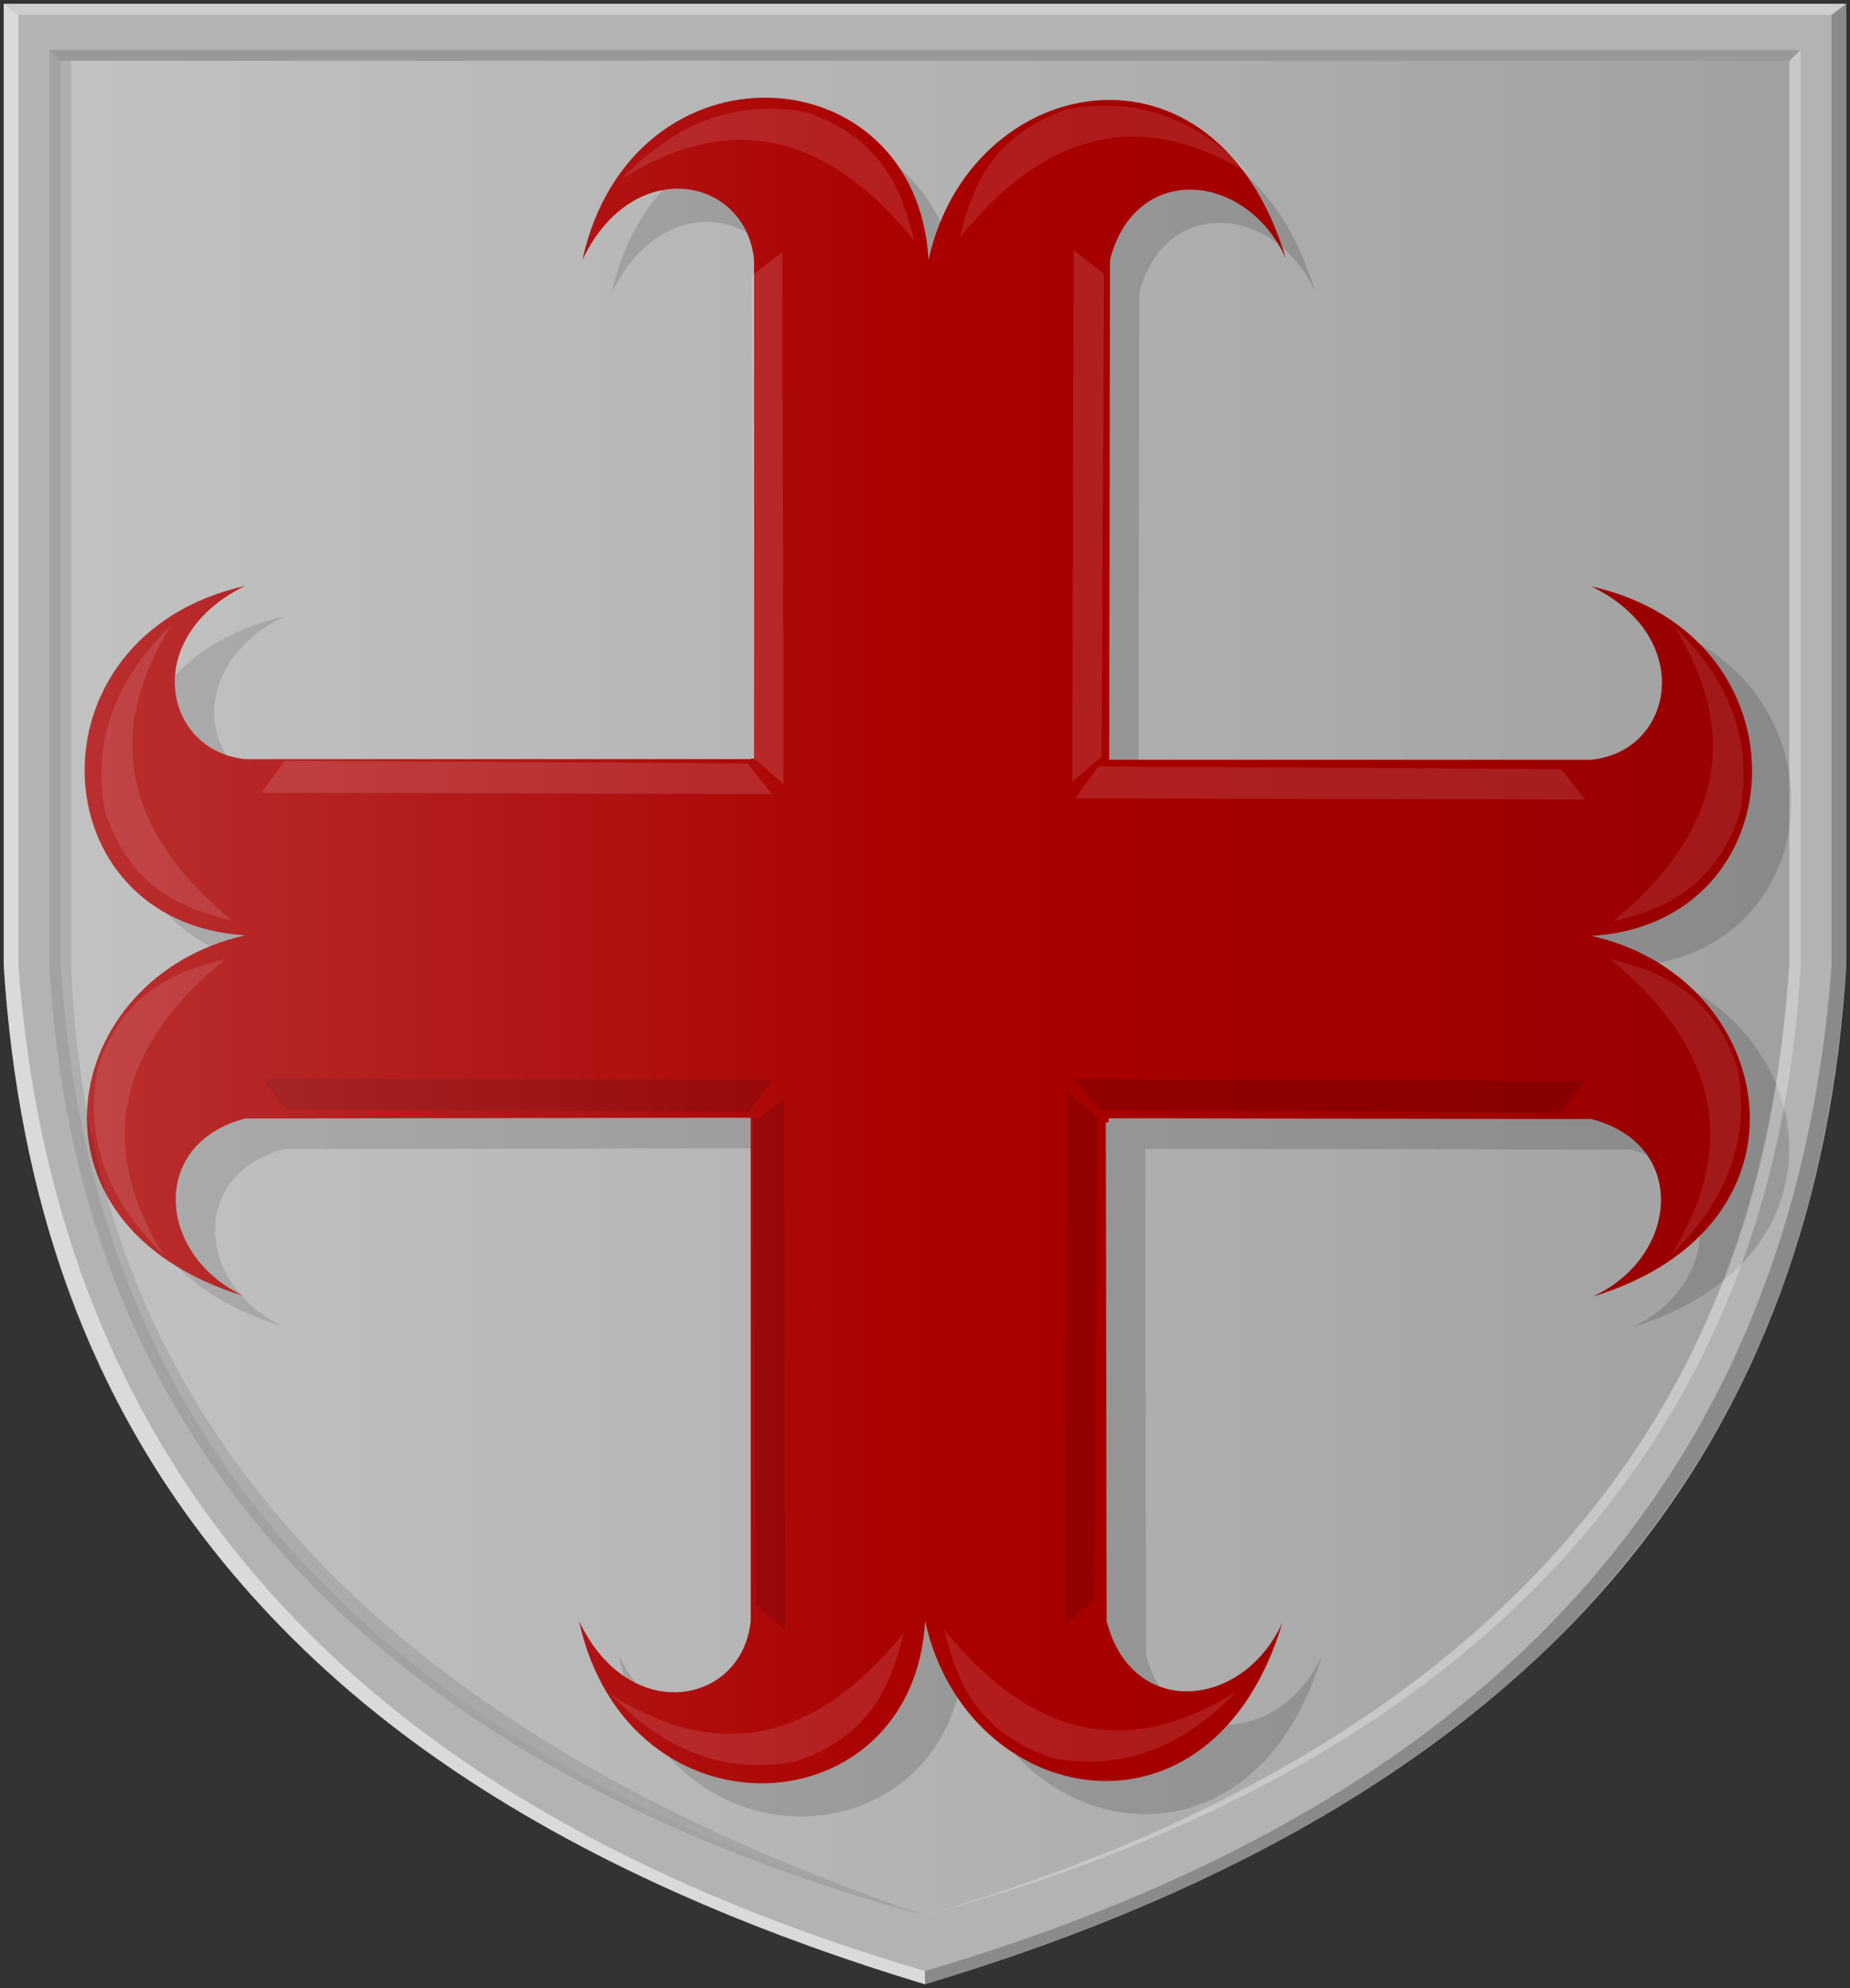 <?xml version="1.0" encoding="UTF-8" standalone="no"?>
<!-- Created with Inkscape (http://www.inkscape.org/) -->

<svg
   xmlns:dc="http://purl.org/dc/elements/1.1/"
   xmlns:cc="http://creativecommons.org/ns#"
   xmlns:rdf="http://www.w3.org/1999/02/22-rdf-syntax-ns#"
   xmlns:svg="http://www.w3.org/2000/svg"
   xmlns="http://www.w3.org/2000/svg"
   xmlns:xlink="http://www.w3.org/1999/xlink"
   xmlns:sodipodi="http://sodipodi.sourceforge.net/DTD/sodipodi-0.dtd"
   xmlns:inkscape="http://www.inkscape.org/namespaces/inkscape"
   id="svg2985"
   version="1.1"
   inkscape:version="0.48.4 r9939"
   width="251.135"
   height="269.823"
   sodipodi:docname="god.svg">
  <rect width="100%" height="100%" fill="#333333" stroke="none"/>
  <defs
     id="defs2989">
    <linearGradient
       inkscape:collect="always"
       id="linearGradient3996">
      <stop
         style="stop-color:#000000;stop-opacity:1;"
         offset="0"
         id="stop3998" />
      <stop
         style="stop-color:#000000;stop-opacity:0;"
         offset="1"
         id="stop4000" />
    </linearGradient>
    <linearGradient
       inkscape:collect="always"
       id="linearGradient3908">
      <stop
         style="stop-color:#ffffff;stop-opacity:1;"
         offset="0"
         id="stop3910" />
      <stop
         style="stop-color:#ffffff;stop-opacity:0;"
         offset="1"
         id="stop3912" />
    </linearGradient>
    <linearGradient
       inkscape:collect="always"
       xlink:href="#linearGradient3908"
       id="linearGradient3914"
       x1="226.669"
       y1="519.002"
       x2="344.951"
       y2="519.002"
       gradientUnits="userSpaceOnUse" />
    <linearGradient
       inkscape:collect="always"
       xlink:href="#linearGradient3908"
       id="linearGradient3942"
       gradientUnits="userSpaceOnUse"
       x1="226.669"
       y1="519.002"
       x2="344.951"
       y2="519.002"
       gradientTransform="translate(7.701,7.739)" />
    <linearGradient
       inkscape:collect="always"
       xlink:href="#linearGradient3908-7"
       id="linearGradient3942-2"
       gradientUnits="userSpaceOnUse"
       x1="226.669"
       y1="519.002"
       x2="344.951"
       y2="519.002"
       gradientTransform="translate(7.724,7.74)" />
    <linearGradient
       inkscape:collect="always"
       id="linearGradient3908-7">
      <stop
         style="stop-color:#ffffff;stop-opacity:1;"
         offset="0"
         id="stop3910-7" />
      <stop
         style="stop-color:#ffffff;stop-opacity:0;"
         offset="1"
         id="stop3912-1" />
    </linearGradient>
    <linearGradient
       inkscape:collect="always"
       xlink:href="#linearGradient3996"
       id="linearGradient4002"
       x1="354.859"
       y1="526"
       x2="473.141"
       y2="526"
       gradientUnits="userSpaceOnUse"
       gradientTransform="matrix(-1,0,0,1,824.87,0.746)" />
    <linearGradient
       inkscape:collect="always"
       xlink:href="#linearGradient3996-0-7"
       id="linearGradient4002-6-1"
       x1="354.859"
       y1="526"
       x2="473.141"
       y2="526"
       gradientUnits="userSpaceOnUse"
       gradientTransform="matrix(-1,0,0,1,598.24,-391.869)" />
    <linearGradient
       inkscape:collect="always"
       id="linearGradient3996-0-7">
      <stop
         style="stop-color:#000000;stop-opacity:1;"
         offset="0"
         id="stop3998-4-4" />
      <stop
         style="stop-color:#000000;stop-opacity:0;"
         offset="1"
         id="stop4000-9-0" />
    </linearGradient>
    <linearGradient
       inkscape:collect="always"
       xlink:href="#linearGradient3908-6-4"
       id="linearGradient3942-4-9"
       gradientUnits="userSpaceOnUse"
       x1="226.669"
       y1="519.002"
       x2="344.951"
       y2="519.002"
       gradientTransform="translate(-218.929,-384.876)" />
    <linearGradient
       inkscape:collect="always"
       id="linearGradient3908-6-4">
      <stop
         style="stop-color:#ffffff;stop-opacity:1;"
         offset="0"
         id="stop3910-0-8" />
      <stop
         style="stop-color:#ffffff;stop-opacity:0;"
         offset="1"
         id="stop3912-3-8" />
    </linearGradient>
  </defs>
  <sodipodi:namedview
     pagecolor="#ffffff"
     bordercolor="#666666"
     borderopacity="1"
     objecttolerance="10"
     gridtolerance="10"
     guidetolerance="10"
     inkscape:pageopacity="0"
     inkscape:pageshadow="2"
     inkscape:window-width="1600"
     inkscape:window-height="837"
     id="namedview2987"
     showgrid="false"
     showguides="true"
     inkscape:guide-bbox="true"
     inkscape:zoom="2"
     inkscape:cx="95.970372"
     inkscape:cy="142.98179"
     inkscape:window-x="-8"
     inkscape:window-y="-8"
     inkscape:window-maximized="1"
     inkscape:current-layer="svg2985"
     fit-margin-top="0"
     fit-margin-left="0"
     fit-margin-right="0"
     fit-margin-bottom="0">
    <sodipodi:guide
       orientation="0,1"
       position="-13.783,269.316"
       id="guide2995" />
    <sodipodi:guide
       orientation="1,0"
       position="125.572,84.652"
       id="guide2997" />
    <sodipodi:guide
       orientation="1,0"
       position="0.508,230.249"
       id="guide2999" />
    <sodipodi:guide
       orientation="0,1"
       position="-13.402,138.719"
       id="guide3001" />
    <sodipodi:guide
       orientation="0,1"
       position="5.878,267.807"
       id="guide3812" />
    <sodipodi:guide
       orientation="1,0"
       position="2.503,280.307"
       id="guide3814" />
    <sodipodi:guide
       orientation="0,1"
       position="14.944,263.041"
       id="guide3816" />
    <sodipodi:guide
       orientation="0,1"
       position="19.54,260.212"
       id="guide3818" />
    <sodipodi:guide
       orientation="0,1"
       position="19.347,261.557"
       id="guide3820" />
    <sodipodi:guide
       orientation="1,0"
       position="8.226,272.675"
       id="guide3822" />
    <sodipodi:guide
       orientation="1,0"
       position="6.723,263.858"
       id="guide3824" />
    <sodipodi:guide
       orientation="1,0"
       position="9.662,264.587"
       id="guide3826" />
  </sodipodi:namedview>
  <path
     style="fill:#b3b3b3;fill-opacity:1;stroke:#000000;stroke-width:1px;stroke-linecap:butt;stroke-linejoin:miter;stroke-opacity:0"
     d="m 125.572,0.507 -125.064,0 0,130.597 C 4.4,193.792 38.542,243.18 125.572,269.316 z"
     id="path3003"
     inkscape:connector-curvature="0"
     sodipodi:nodetypes="ccccc" />
  <path
     style="fill:#b3b3b3;fill-opacity:1;stroke:#000000;stroke-width:1px;stroke-linecap:butt;stroke-linejoin:miter;stroke-opacity:0"
     d="m 125.571,0.507 125.064,0 0,130.597 c -3.892,62.688 -38.034,112.076 -125.064,138.212 l -8.485,-138.212 z"
     id="path3003-1"
     inkscape:connector-curvature="0"
     sodipodi:nodetypes="cccccc" />
  <path
     inkscape:connector-curvature="0"
     style="fill:#999999;stroke:#000000;stroke-width:1.066px;stroke-linecap:butt;stroke-linejoin:miter;stroke-opacity:0"
     d="m 38.646,83.658 c -30.162,6.785 -27.983,45.785 0,47.431 -25.283,5.646 -31.8,39.311 -0.189,48.961 -11.758,-5.457 -12.976,-20.685 0.189,-24.098 l 115.957,-0.191 0,-48.579 -115.957,0 c -11.194,-1.15 -14.245,-16.611 0,-23.524 z"
     id="path10055"
     sodipodi:nodetypes="cccccccc" />
  <path
     inkscape:connector-curvature="0"
     style="fill:#999999;stroke:#000000;stroke-width:1.066px;stroke-linecap:butt;stroke-linejoin:miter;stroke-opacity:0"
     d="m 221.376,83.738 c 30.162,6.785 27.983,45.785 0,47.431 25.283,5.646 31.8,39.311 0.189,48.961 11.758,-5.457 12.976,-20.685 -0.189,-24.098 l -115.957,-0.191 0,-48.579 115.957,0 c 11.194,-1.15 14.245,-16.611 0,-23.524 z"
     id="path10055-7"
     sodipodi:nodetypes="cccccccc" />
  <path
     inkscape:connector-curvature="0"
     style="fill:#999999;stroke:#000000;stroke-width:1.066px;stroke-linecap:butt;stroke-linejoin:miter;stroke-opacity:0"
     d="m 83.946,224.528 c 6.721,30.446 45.358,28.247 46.989,0 5.594,25.521 38.944,32.1 48.505,0.191 -5.406,11.868 -20.493,13.098 -23.873,-0.191 l -0.189,-117.048 -48.126,0 0,117.048 c -1.139,11.299 -16.456,14.379 -23.305,0 z"
     id="path10055-4"
     sodipodi:nodetypes="cccccccc" />
  <path
     inkscape:connector-curvature="0"
     style="fill:#999999;stroke:#000000;stroke-width:1.066px;stroke-linecap:butt;stroke-linejoin:miter;stroke-opacity:0"
     d="m 83.034,39.779 c 6.721,-30.446 45.358,-28.247 46.989,0 5.594,-25.521 38.944,-32.1 48.505,-0.191 -5.406,-11.868 -20.493,-13.098 -23.873,0.191 l -0.189,117.048 -48.126,0 0,-117.048 c -1.139,-11.299 -16.456,-14.379 -23.305,0 z"
     id="path10055-7-0"
     sodipodi:nodetypes="cccccccc" />
  <path
     inkscape:connector-curvature="0"
     style="fill:#aa0000;stroke:#000000;stroke-width:1.066px;stroke-linecap:butt;stroke-linejoin:miter;stroke-opacity:0"
     d="m 33.301,79.511 c -30.162,6.785 -27.983,45.785 0,47.431 -25.283,5.646 -31.8,39.311 -0.189,48.961 -11.758,-5.457 -12.976,-20.685 0.189,-24.098 l 115.957,-0.191 0,-48.579 -115.957,0 c -11.194,-1.15 -14.245,-16.611 0,-23.524 z"
     id="path10055-9"
     sodipodi:nodetypes="cccccccc" />
  <path
     inkscape:connector-curvature="0"
     style="fill:#aa0000;stroke:#000000;stroke-width:1.066px;stroke-linecap:butt;stroke-linejoin:miter;stroke-opacity:0"
     d="m 216.031,79.592 c 30.162,6.785 27.983,45.785 0,47.431 25.283,5.646 31.8,39.311 0.189,48.961 11.758,-5.457 12.976,-20.685 -0.189,-24.098 l -115.957,-0.191 0,-48.579 115.957,0 c 11.194,-1.15 14.245,-16.611 0,-23.524 z"
     id="path10055-7-4"
     sodipodi:nodetypes="cccccccc" />
  <path
     inkscape:connector-curvature="0"
     style="fill:#aa0000;stroke:#000000;stroke-width:1.066px;stroke-linecap:butt;stroke-linejoin:miter;stroke-opacity:0"
     d="m 78.601,220.021 c 6.721,30.446 45.358,28.247 46.989,0 5.594,25.521 38.944,32.1 48.505,0.191 -5.406,11.868 -20.493,13.098 -23.873,-0.191 l -0.189,-117.048 -48.126,0 0,117.048 c -1.139,11.299 -16.456,14.379 -23.305,0 z"
     id="path10055-4-8"
     sodipodi:nodetypes="cccccccc" />
  <path
     inkscape:connector-curvature="0"
     style="fill:#aa0000;stroke:#000000;stroke-width:1.066px;stroke-linecap:butt;stroke-linejoin:miter;stroke-opacity:0"
     d="m 79.06,35.272 c 6.721,-30.446 45.358,-28.247 46.989,0 5.594,-25.521 38.944,-32.1 48.505,-0.191 -5.406,-11.868 -20.493,-13.098 -23.873,0.191 l -0.189,117.048 -48.126,0 0,-117.048 c -1.139,-11.299 -16.456,-14.379 -23.305,0 z"
     id="path10055-7-0-8"
     sodipodi:nodetypes="cccccccc" />
  <path
     inkscape:connector-curvature="0"
     style="fill:#ffffff;fill-opacity:0.112;stroke:#000000;stroke-width:1.066px;stroke-linecap:butt;stroke-linejoin:miter;stroke-opacity:0"
     d="M 23.251,84.82 C 14.753,98.543 15.788,111.984 31.558,124.986 24.504,123.205 17.81,120.551 14.275,110.245 12.323,99.774 16.294,91.694 23.251,84.82 z"
     id="path10183"
     sodipodi:nodetypes="cccc" />
  <path
     inkscape:connector-curvature="0"
     style="fill:#ffffff;fill-opacity:0.112;stroke:#000000;stroke-width:1.066px;stroke-linecap:butt;stroke-linejoin:miter;stroke-opacity:0"
     d="m 22.227,170.358 c -8.498,-13.723 -7.464,-27.163 8.307,-40.166 -7.054,1.781 -13.748,4.436 -17.283,14.741 -1.952,10.471 2.019,18.551 8.976,25.425 z"
     id="path10183-2"
     sodipodi:nodetypes="cccc" />
  <path
     inkscape:connector-curvature="0"
     style="fill:#ffffff;fill-opacity:0.112;stroke:#000000;stroke-width:1.066px;stroke-linecap:butt;stroke-linejoin:miter;stroke-opacity:0"
     d="m 226.873,170.325 c 8.498,-13.723 7.464,-27.163 -8.307,-40.166 7.054,1.781 13.748,4.436 17.283,14.741 1.952,10.471 -2.019,18.551 -8.976,25.425 z"
     id="path10183-4"
     sodipodi:nodetypes="cccc" />
  <path
     inkscape:connector-curvature="0"
     style="fill:#ffffff;fill-opacity:0.112;stroke:#000000;stroke-width:1.066px;stroke-linecap:butt;stroke-linejoin:miter;stroke-opacity:0"
     d="m 227.227,84.922 c 8.498,13.723 7.464,27.163 -8.307,40.166 7.054,-1.781 13.748,-4.436 17.283,-14.741 1.952,-10.471 -2.019,-18.551 -8.976,-25.425 z"
     id="path10183-2-5"
     sodipodi:nodetypes="cccc" />
  <path
     inkscape:connector-curvature="0"
     style="fill:#ffffff;fill-opacity:0.112;stroke:#000000;stroke-width:1.066px;stroke-linecap:butt;stroke-linejoin:miter;stroke-opacity:0"
     d="m 84.34,24.319 c 13.595,-8.578 26.91,-7.534 39.791,8.385 -1.764,-7.12 -4.394,-13.877 -14.603,-17.446 -10.374,-1.97 -18.378,2.038 -25.188,9.061 z"
     id="path10183-1"
     sodipodi:nodetypes="cccc" />
  <path
     inkscape:connector-curvature="0"
     style="fill:#ffffff;fill-opacity:0.112;stroke:#000000;stroke-width:1.066px;stroke-linecap:butt;stroke-linejoin:miter;stroke-opacity:0"
     d="m 170.062,23.885 c -13.595,-8.578 -26.91,-7.534 -39.791,8.385 1.764,-7.12 4.394,-13.877 14.603,-17.446 10.374,-1.97 18.378,2.038 25.188,9.061 z"
     id="path10183-2-7"
     sodipodi:nodetypes="cccc" />
  <path
     inkscape:connector-curvature="0"
     style="fill:#ffffff;fill-opacity:0.112;stroke:#000000;stroke-width:1.066px;stroke-linecap:butt;stroke-linejoin:miter;stroke-opacity:0"
     d="m 82.909,229.996 c 13.595,8.578 26.91,7.534 39.791,-8.385 -1.764,7.12 -4.394,13.877 -14.603,17.446 -10.374,1.97 -18.378,-2.038 -25.188,-9.061 z"
     id="path10183-1-1"
     sodipodi:nodetypes="cccc" />
  <path
     inkscape:connector-curvature="0"
     style="fill:#ffffff;fill-opacity:0.112;stroke:#000000;stroke-width:1.066px;stroke-linecap:butt;stroke-linejoin:miter;stroke-opacity:0"
     d="m 167.939,229.528 c -13.595,8.578 -26.91,7.534 -39.791,-8.385 1.764,7.12 4.394,13.877 14.603,17.446 10.374,1.97 18.378,-2.038 25.188,-9.061 z"
     id="path10183-2-7-1"
     sodipodi:nodetypes="cccc" />
  <path
     inkscape:connector-curvature="0"
     style="fill:#000000;fill-opacity:0.126;stroke:#000000;stroke-width:0.35px;stroke-linecap:butt;stroke-linejoin:miter;stroke-opacity:0"
     d="m 149.153,150.646 -3.289,-4.151 69.249,0.18 -3.116,4.332 -62.843,-0.361 z"
     id="path10268"
     sodipodi:nodetypes="ccccc" />
  <path
     inkscape:connector-curvature="0"
     style="fill:#000000;fill-opacity:0.126;stroke:#000000;stroke-width:0.35px;stroke-linecap:butt;stroke-linejoin:miter;stroke-opacity:0"
     d="m 38.829,150.544 -3.289,-4.151 69.249,0.18 -3.116,4.332 -62.843,-0.361 z"
     id="path10268-5"
     sodipodi:nodetypes="ccccc" />
  <path
     inkscape:connector-curvature="0"
     style="fill:#000000;fill-opacity:0.126;stroke:#000000;stroke-width:0.35px;stroke-linecap:butt;stroke-linejoin:miter;stroke-opacity:0"
     d="m 148.614,217.051 -3.982,3.429 0.173,-72.194 4.155,3.249 -0.346,65.516 z"
     id="path10268-7"
     sodipodi:nodetypes="ccccc" />
  <path
     inkscape:connector-curvature="0"
     style="fill:#000000;fill-opacity:0.126;stroke:#000000;stroke-width:0.35px;stroke-linecap:butt;stroke-linejoin:miter;stroke-opacity:0"
     d="m 102.623,217.817 3.982,3.429 -0.173,-72.194 -4.155,3.249 0.346,65.516 z"
     id="path10268-7-6"
     sodipodi:nodetypes="ccccc" />
  <path
     inkscape:connector-curvature="0"
     style="fill:#ffffff;fill-opacity:0.126;stroke:#000000;stroke-width:0.35px;stroke-linecap:butt;stroke-linejoin:miter;stroke-opacity:0"
     d="m 149.539,102.701 -3.982,3.429 0.173,-72.194 4.155,3.249 -0.346,65.516 z"
     id="path10268-7-4"
     sodipodi:nodetypes="ccccc" />
  <path
     inkscape:connector-curvature="0"
     style="fill:#ffffff;fill-opacity:0.126;stroke:#000000;stroke-width:0.35px;stroke-linecap:butt;stroke-linejoin:miter;stroke-opacity:0"
     d="m 102.378,102.957 3.982,3.429 -0.173,-72.194 -4.155,3.249 0.346,65.516 z"
     id="path10268-7-4-2"
     sodipodi:nodetypes="ccccc" />
  <path
     inkscape:connector-curvature="0"
     style="fill:#ffffff;fill-opacity:0.126;stroke:#000000;stroke-width:0.35px;stroke-linecap:butt;stroke-linejoin:miter;stroke-opacity:0"
     d="m 101.499,103.617 3.289,4.151 -69.249,-0.18 3.116,-4.332 62.843,0.361 z"
     id="path10268-7-4-22"
     sodipodi:nodetypes="ccccc" />
  <path
     inkscape:connector-curvature="0"
     style="fill:#ffffff;fill-opacity:0.126;stroke:#000000;stroke-width:0.35px;stroke-linecap:butt;stroke-linejoin:miter;stroke-opacity:0"
     d="m 211.918,104.383 3.289,4.151 -69.249,-0.18 3.116,-4.332 62.843,0.361 z"
     id="path10268-7-4-22-1"
     sodipodi:nodetypes="ccccc" />
  <path
     style="fill:#ffffff;fill-opacity:0.509;stroke:#000000;stroke-width:1px;stroke-linecap:butt;stroke-linejoin:miter;stroke-opacity:0"
     d="m 0.5,0.5 1.995,1.509 0,129.088 c 5.38,71.261 48.967,114.65 123.069,136.412 l 0,1.809 C 87.341,257.64 60.586,242.4 41.964,224.57 12.45,196.311 2.863,164.388 0.5,131.097 z"
     id="path3828-4"
     inkscape:connector-curvature="0"
     sodipodi:nodetypes="cccccscc" />
  <path
     style="fill:#000000;fill-opacity:0.231;stroke:#000000;stroke-width:1px;stroke-linecap:butt;stroke-linejoin:miter;stroke-opacity:0"
     d="m 250.63,0.505 -1.995,1.509 0,129.088 c -5.38,71.261 -48.967,114.65 -123.069,136.412 l 0,1.809 c 38.222,-11.678 65.061,-26.831 83.599,-44.748 29.366,-28.38 39.098,-60.184 41.464,-93.473 z"
     id="path3828-0-5"
     inkscape:connector-curvature="0"
     sodipodi:nodetypes="cccccscc" />
  <path
     style="fill:#ffffff;fill-opacity:0.34;stroke:#000000;stroke-width:1px;stroke-linecap:butt;stroke-linejoin:miter;stroke-opacity:0"
     d="m 0.5,0.5 1.995,1.509 246.183,0 L 250.601,0.5 z"
     id="path3848-8"
     inkscape:connector-curvature="0" />
  <path
     style="fill:#ffffff;fill-opacity:0.283;stroke:#000000;stroke-width:1px;stroke-linecap:butt;stroke-linejoin:miter;stroke-opacity:0"
     d="m 244.431,6.753 -1.503,1.484 -0.022,0.022 -0.022,122.838 c -0.232,3.732 -0.648,7.385 -1.078,10.982 -7.125,59.475 -49.4,98.444 -116.223,117.881 67.577,-18.308 115.017,-58.629 118.848,-128.885 z"
     id="path3850-9-8"
     inkscape:connector-curvature="0"
     sodipodi:nodetypes="ccccsccc" />
  <path
     style="fill:#000000;fill-opacity:0.146;stroke:#000000;stroke-width:1px;stroke-linecap:butt;stroke-linejoin:miter;stroke-opacity:0"
     d="m 6.715,6.776 1.503,1.484 234.684,0 1.521,-1.484 z"
     id="path3888-1"
     inkscape:connector-curvature="0"
     sodipodi:nodetypes="ccccc" />
  <path
     style="opacity:0.19;fill:url(#linearGradient3942-4-9);fill-opacity:1;stroke:#000000;stroke-width:0.937px;stroke-linecap:butt;stroke-linejoin:miter;stroke-opacity:0"
     d="m 125.553,8.254 -117.345,0 0,122.306 C 11.86,189.269 43.894,235.522 125.553,259.998 z"
     id="path3003-7-4-21"
     inkscape:connector-curvature="0"
     sodipodi:nodetypes="ccccc" />
  <path
     style="fill:#000000;fill-opacity:0.094;stroke:#000000;stroke-width:1px;stroke-linecap:butt;stroke-linejoin:miter;stroke-opacity:0"
     d="m 6.713,6.765 1.503,1.484 1.436,0 0,122.838 c 2.483,64.553 45.606,104.836 115.909,128.885 C 57.984,241.664 10.544,201.343 6.713,131.087 z"
     id="path3850-4"
     inkscape:connector-curvature="0"
     sodipodi:nodetypes="ccccccc" />
  <path
     style="opacity:0.103;fill:url(#linearGradient4002-6-1);fill-opacity:1;stroke:#000000;stroke-width:0.937px;stroke-linecap:butt;stroke-linejoin:miter;stroke-opacity:0"
     d="m 125.568,8.259 117.345,0 0,122.306 c -3.652,58.708 -35.686,104.961 -117.345,129.438 z"
     id="path3003-7-4-2-9"
     inkscape:connector-curvature="0"
     sodipodi:nodetypes="ccccc" />
</svg>
